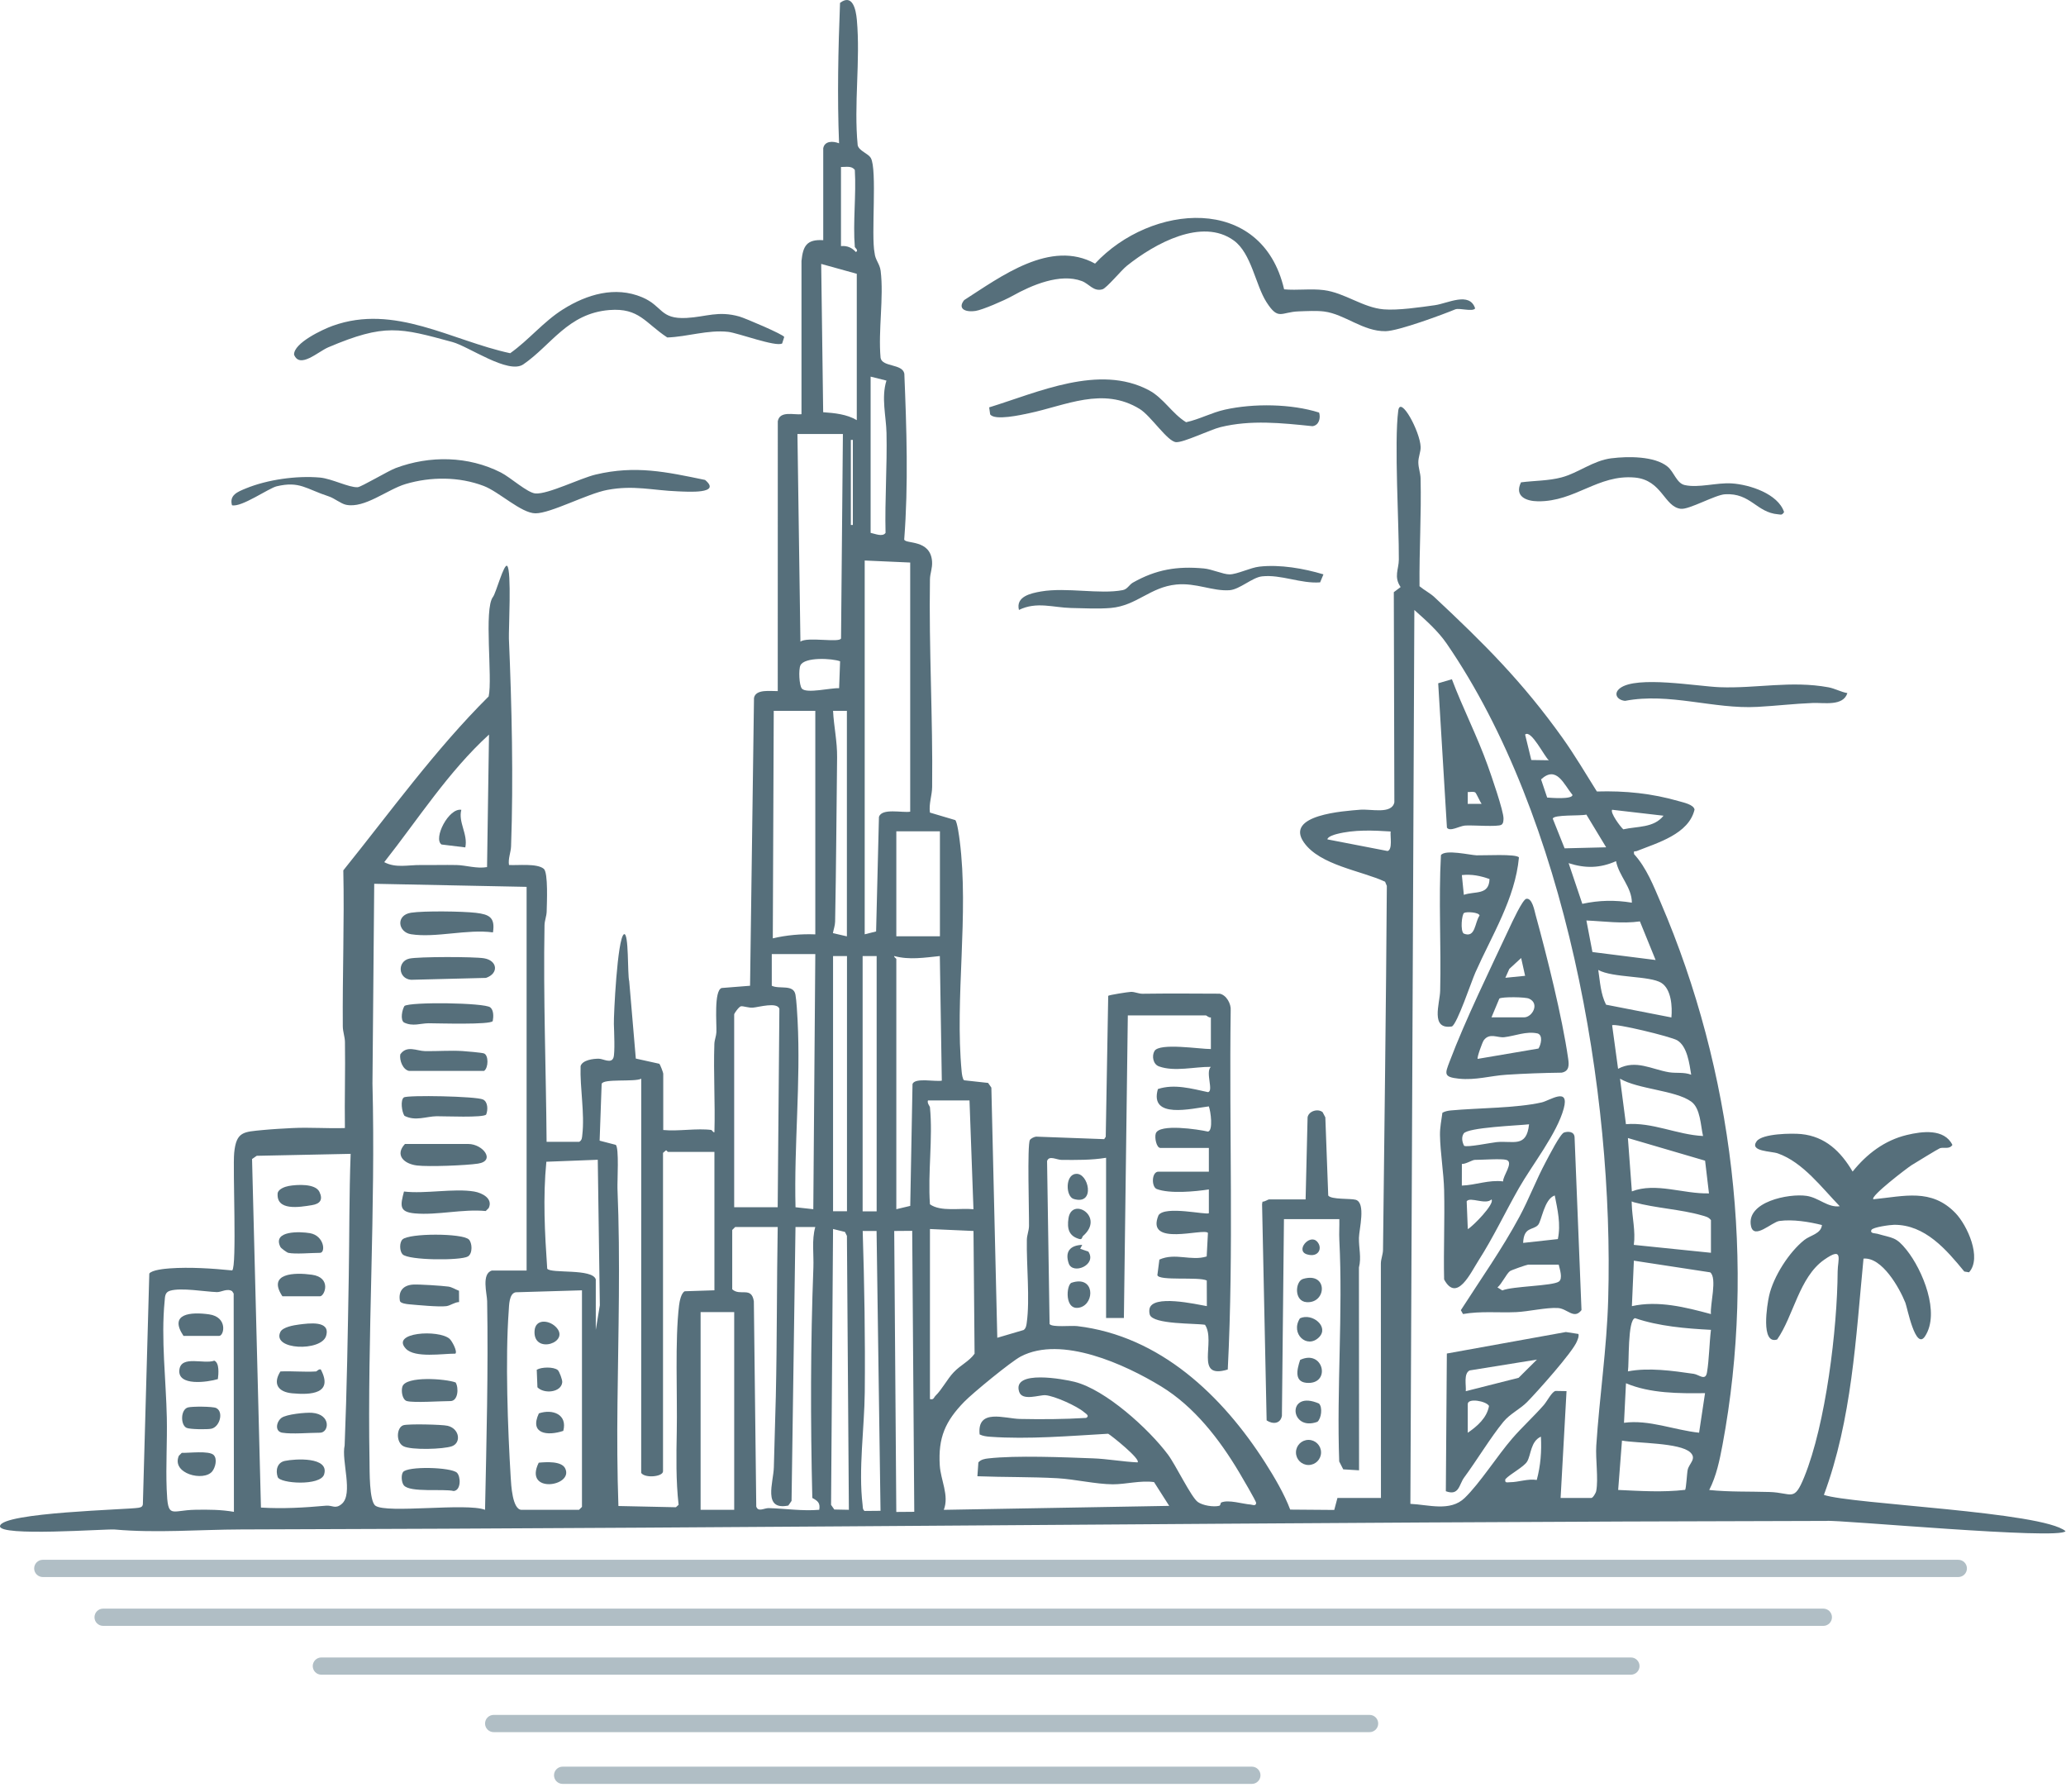 <svg width="173" height="150" viewBox="0 0 173 150" fill="none" xmlns="http://www.w3.org/2000/svg">
<path d="M104.827 147.904C105.226 147.904 105.549 148.228 105.549 148.626C105.549 149.024 105.225 149.347 104.827 149.347H47.112C46.714 149.347 46.391 149.024 46.391 148.626C46.391 148.228 46.714 147.904 47.112 147.904H104.827ZM114.686 143.571C115.084 143.571 115.406 143.895 115.406 144.293C115.406 144.691 115.084 145.013 114.686 145.014H41.339C40.941 145.014 40.617 144.691 40.617 144.293C40.617 143.895 40.941 143.571 41.339 143.571H114.686ZM136.567 138.763C136.966 138.763 137.289 139.085 137.289 139.483C137.289 139.882 136.966 140.205 136.567 140.205H26.908C26.51 140.205 26.188 139.882 26.188 139.483C26.188 139.085 26.51 138.763 26.908 138.763H136.567ZM152.681 134.674C153.079 134.674 153.402 134.997 153.402 135.396C153.402 135.794 153.079 136.117 152.681 136.117H8.634C8.235 136.117 7.912 135.794 7.912 135.396C7.912 134.997 8.235 134.674 8.634 134.674H152.681ZM163.982 130.586C164.381 130.586 164.704 130.909 164.704 131.308C164.704 131.706 164.381 132.029 163.982 132.029H3.583C3.185 132.029 2.861 131.706 2.861 131.308C2.861 130.909 3.185 130.586 3.583 130.586H163.982Z" fill="#B0BEC5"/>
<path d="M107.529 24.223C108.63 24.324 109.758 24.149 110.857 24.288C112.606 24.512 114.118 25.753 115.869 25.899C117.066 25.998 118.918 25.724 120.152 25.551C121.234 25.399 123.057 24.389 123.523 25.82C123.309 26.13 122.208 25.755 121.854 25.902C120.914 26.294 117.107 27.713 116.025 27.727C114.125 27.753 112.618 26.308 110.886 26.08C110.266 25.998 109.395 26.046 108.751 26.068C107.255 26.118 107.058 26.871 106.048 25.291C105.129 23.855 104.792 21.205 103.313 20.133C100.659 18.209 96.71 20.371 94.348 22.263C93.894 22.626 92.67 24.115 92.321 24.218C91.566 24.44 91.203 23.759 90.59 23.531C88.769 22.848 86.381 23.875 84.772 24.776C84.066 25.171 82.243 25.95 81.699 26.029C80.769 26.166 80.184 25.818 80.735 25.125C83.815 23.153 87.969 20.012 91.696 22.069C96.349 17.064 105.663 16.182 107.529 24.226V24.223Z" fill="#566F7B"/>
<path d="M65.495 28.753C64.99 29.075 61.794 27.87 60.969 27.782C59.26 27.596 57.574 28.195 55.876 28.253C54.024 27.036 53.522 25.757 51.028 25.956C47.55 26.235 46.17 28.893 43.821 30.504C42.57 31.362 39.259 29.008 37.886 28.635C33.48 27.44 32.227 27.065 27.492 29.075C26.626 29.443 25.104 30.898 24.623 29.691C24.599 28.705 27.038 27.572 27.851 27.279C33.045 25.408 37.799 28.517 42.722 29.571C44.294 28.457 45.511 26.921 47.159 25.889C49.142 24.646 51.506 23.934 53.764 24.884C55.506 25.615 55.246 26.738 57.49 26.618C59.137 26.529 60.123 25.995 61.917 26.5C62.388 26.632 65.62 28.01 65.668 28.212L65.498 28.748L65.495 28.753Z" fill="#566F7B"/>
<path d="M19.425 42.297C19.189 41.441 19.908 41.171 20.586 40.892C22.397 40.147 24.84 39.808 26.791 39.981C27.779 40.07 29.222 40.83 29.95 40.789C30.246 40.772 32.495 39.428 33.125 39.19C35.986 38.117 39.214 38.172 41.946 39.56C42.746 39.966 44.163 41.263 44.841 41.313C45.901 41.388 48.585 40.036 49.886 39.728C53.214 38.94 55.785 39.505 59.041 40.18C60.47 41.376 57.555 41.166 56.761 41.135C54.628 41.056 53.075 40.596 50.846 41.017C49.184 41.33 46.113 42.98 44.839 42.975C43.643 42.97 41.794 41.171 40.498 40.681C38.442 39.899 36.063 39.897 33.959 40.524C32.42 40.984 30.544 42.58 28.981 42.261C28.539 42.169 28.005 41.712 27.531 41.558C25.598 40.926 25.098 40.257 23.169 40.712C22.508 40.868 20.213 42.496 19.422 42.299L19.425 42.297Z" fill="#566F7B"/>
<path d="M110.459 34.542C110.601 35.002 110.447 35.613 109.898 35.68C107.323 35.413 104.75 35.136 102.208 35.757C101.318 35.976 99.123 37.056 98.483 37.017C97.759 36.974 96.379 34.822 95.443 34.244C92.353 32.34 89.239 33.953 86.149 34.6C85.519 34.733 83.275 35.24 82.912 34.687L82.83 34.105C86.925 32.845 92.031 30.462 96.194 32.664C97.439 33.323 98.151 34.634 99.32 35.348C100.443 35.105 101.438 34.547 102.569 34.295C104.983 33.759 108.126 33.802 110.459 34.54V34.542Z" fill="#566F7B"/>
<path d="M134.951 38.367C136.295 38.196 138.551 38.174 139.633 39.064C140.181 39.514 140.395 40.456 141.068 40.608C142.239 40.872 143.75 40.389 145.012 40.471C146.498 40.567 148.889 41.334 149.394 42.873C149.209 43.147 149.148 43.08 148.894 43.058C147.071 42.907 146.607 41.255 144.447 41.38C143.622 41.428 141.436 42.681 140.744 42.597C139.344 42.428 139.183 40.187 136.891 39.98C133.806 39.704 131.911 42 128.789 41.969C127.784 41.959 126.796 41.548 127.363 40.382C128.472 40.237 129.674 40.257 130.757 39.968C132.178 39.591 133.385 38.561 134.948 38.364L134.951 38.367Z" fill="#566F7B"/>
<path d="M110.819 48.09L110.542 48.756C108.914 48.876 107.269 48.078 105.675 48.253C104.857 48.342 103.804 49.355 102.952 49.412C101.531 49.508 100.16 48.775 98.506 48.936C96.298 49.15 95.199 50.704 93.018 50.898C92.018 50.987 90.727 50.925 89.697 50.901C88.192 50.867 86.804 50.338 85.323 51.064C85.044 49.946 86.297 49.67 87.17 49.518C89.312 49.15 92.092 49.775 94.011 49.405C94.42 49.326 94.545 48.955 94.87 48.773C96.811 47.676 98.559 47.385 100.8 47.59C101.49 47.652 102.419 48.087 102.955 48.087C103.585 48.087 104.703 47.522 105.456 47.438C107.19 47.243 109.171 47.59 110.819 48.085V48.09Z" fill="#566F7B"/>
<path d="M154.693 58.026C154.342 59.146 152.736 58.817 151.798 58.853C150.249 58.913 148.72 59.096 147.159 59.18C143.485 59.382 139.791 57.963 136.08 58.675C135.426 58.617 135.061 58.069 135.657 57.614C137.059 56.549 142.128 57.463 144.007 57.533C147.099 57.648 149.97 56.965 153.106 57.54C153.652 57.641 154.145 57.932 154.693 58.026Z" fill="#566F7B"/>
<path d="M109.327 100.41L109.493 93.539C109.589 93.013 110.357 92.789 110.751 93.109L110.979 93.544L111.222 100.09C111.475 100.441 113.088 100.321 113.519 100.444C114.397 100.694 113.805 102.925 113.793 103.632C113.776 104.505 114.012 105.251 113.793 106.116L113.803 123.094L112.478 123.013L112.141 122.356C111.922 116.202 112.461 109.892 112.151 103.803C112.122 103.226 112.167 102.642 112.151 102.067H107.514L107.343 118.537C107.213 119.22 106.567 119.247 106.064 118.915L105.682 100.816L105.718 100.602C105.898 100.617 106.184 100.412 106.271 100.412H109.335L109.327 100.41Z" fill="#566F7B"/>
<path d="M90.692 103.471C90.599 103.552 90.632 103.8 90.385 103.73C89.497 103.487 89.343 102.857 89.471 101.999C89.745 100.152 92.554 101.85 90.692 103.473V103.471Z" fill="#566F7B"/>
<path d="M108.87 113.85C110.789 112.948 111.452 115.771 109.577 115.778C108.345 115.783 108.581 114.711 108.87 113.85Z" fill="#566F7B"/>
<path d="M109.57 122.649C110.151 122.649 110.621 122.178 110.621 121.598C110.621 121.017 110.151 120.547 109.57 120.547C108.99 120.547 108.52 121.017 108.52 121.598C108.52 122.178 108.99 122.649 109.57 122.649Z" fill="#566F7B"/>
<path d="M109.111 107.071C111.208 106.446 111.112 109.123 109.419 109.017C108.332 108.949 108.45 107.269 109.111 107.071Z" fill="#566F7B"/>
<path d="M110.446 117.504C110.765 117.821 110.645 118.752 110.316 119.033C108 119.892 107.711 116.311 110.446 117.504Z" fill="#566F7B"/>
<path d="M89.731 107.39C91.665 106.753 91.691 109.105 90.457 109.454C89.106 109.833 89.277 107.542 89.731 107.39Z" fill="#566F7B"/>
<path d="M110.446 111.96C109.444 112.956 108.027 111.65 108.854 110.368C109.893 109.887 111.329 111.085 110.446 111.96Z" fill="#566F7B"/>
<path d="M90.078 98.279C91.153 98.132 91.771 100.936 89.907 100.376C89.229 100.172 89.19 98.356 90.078 98.279Z" fill="#566F7B"/>
<path d="M90.62 104.221L90.451 104.548L91.134 104.781C91.885 105.909 89.819 106.751 89.489 105.765C89.16 104.779 89.61 104.257 90.622 104.219L90.62 104.221Z" fill="#566F7B"/>
<path d="M110.278 103.934C110.781 104.451 110.439 105.316 109.444 105.016C108.448 104.715 109.646 103.282 110.278 103.934Z" fill="#566F7B"/>
<path d="M59.575 94.614C59.623 94.621 59.761 94.864 59.823 94.779C59.895 92.329 59.734 89.857 59.818 87.404C59.83 87.05 59.975 86.738 59.989 86.416C60.023 85.735 59.765 82.931 60.429 82.715L62.807 82.527L63.137 58.436C63.272 57.666 64.532 57.873 65.126 57.859L65.13 35.263C65.299 34.364 66.475 34.749 67.114 34.679V21.849C67.24 20.584 67.559 20.022 68.935 20.108V12.411C69.055 11.78 69.76 11.8 70.26 11.997C70.104 8.077 70.188 4.157 70.342 0.24C71.385 -0.549 71.671 0.788 71.749 1.651C72.059 5.085 71.484 8.724 71.821 12.17C71.951 12.649 72.694 12.838 72.92 13.23C73.466 14.18 72.929 19.726 73.237 21.19C73.288 21.763 73.668 22.083 73.742 22.672C74.019 24.901 73.528 27.671 73.737 29.961C73.882 30.749 75.567 30.432 75.726 31.283C75.914 35.903 76.072 40.554 75.716 45.166C75.813 45.568 77.922 45.12 78.049 47.018C78.085 47.576 77.881 47.997 77.871 48.497C77.775 54.271 78.121 60.114 78.054 65.895C78.047 66.595 77.765 67.295 77.869 68.029L79.992 68.659C80.158 68.829 80.317 70.017 80.36 70.361C81.154 76.544 79.937 83.576 80.528 89.732C80.545 89.915 80.603 90.35 80.73 90.441L82.741 90.662L83.013 91.055L83.51 111.998L85.713 111.349C85.91 111.216 85.946 110.961 85.975 110.747C86.252 108.778 85.944 105.897 85.985 103.795C85.992 103.403 86.156 103.042 86.165 102.65C86.184 101.621 86.004 95.83 86.24 95.441C86.322 95.306 86.598 95.176 86.759 95.159L92.461 95.369L92.591 95.169L92.798 83.371C92.86 83.297 94.471 83.046 94.702 83.039C95.027 83.03 95.335 83.2 95.671 83.196C97.819 83.167 99.971 83.179 102.131 83.191C102.696 83.297 103.1 84.047 103.054 84.586C102.915 94.606 103.319 104.654 102.809 114.655C99.964 115.521 101.842 112.32 100.904 110.911C100.091 110.774 96.556 110.892 96.282 110.067C96.237 109.927 96.227 109.747 96.251 109.6C96.458 108.338 100.156 109.191 101.058 109.348L101.051 107.203C100.385 106.868 97.032 107.26 96.915 106.753L97.083 105.452C98.42 104.853 99.731 105.601 101.044 105.19L101.149 103.218C100.801 102.785 95.883 104.428 97.011 101.737C97.561 100.912 101.044 101.746 101.226 101.566V99.579C100.067 99.757 97.963 99.955 96.869 99.548C96.405 99.375 96.419 98.091 97.004 98.091H101.226V96.105H97.17C96.833 96.105 96.665 95.227 96.782 94.89C97.073 94.051 100.346 94.551 101.152 94.736C101.602 94.657 101.378 93.019 101.224 92.627C99.779 92.8 96.225 93.719 96.958 91.175C98.324 90.72 99.798 91.144 101.152 91.434C101.652 91.358 100.914 89.758 101.392 89.318C100.043 89.299 98.348 89.751 97.044 89.277C96.552 89.099 96.431 88.4 96.674 87.988C97.095 87.279 100.536 87.839 101.395 87.825V85.175C101.231 85.228 101.036 85.009 100.981 85.009H94.44L94.111 110.341H92.62V96.929C91.403 97.131 90.128 97.115 88.89 97.105C88.469 97.103 87.841 96.701 87.678 97.204L87.889 110.848C88.096 111.144 89.693 110.961 90.201 111.021C97.141 111.839 102.364 116.858 105.935 122.442C106.697 123.635 107.549 125.08 108.037 126.383L111.726 126.412L111.993 125.409H115.636L115.629 105.781C115.634 105.389 115.804 105.026 115.809 104.637C115.925 94.486 116.062 84.333 116.129 74.168L115.982 73.817C114.013 72.894 110.516 72.446 109.179 70.52C107.573 68.209 112.553 67.901 113.9 67.79C114.811 67.716 116.538 68.192 116.759 67.172L116.713 49.577L117.283 49.148C116.694 48.292 117.127 47.662 117.134 46.852C117.156 44.012 116.735 37.033 117.084 34.386C117.257 33.06 118.911 36.124 118.959 37.411C118.976 37.834 118.757 38.26 118.767 38.731C118.777 39.202 118.945 39.611 118.955 40.049C119.027 43.062 118.837 46.073 118.866 49.079C119.246 49.399 119.748 49.654 120.109 49.988C124.267 53.874 127.489 57.082 130.839 61.776C131.868 63.221 132.777 64.763 133.718 66.263C136.086 66.194 138.328 66.42 140.603 67.079C140.999 67.194 141.817 67.358 141.896 67.778C141.411 69.83 138.799 70.556 137.06 71.249C136.892 71.316 136.777 71.16 136.834 71.511C137.876 72.655 138.46 74.163 139.066 75.572C145.109 89.638 147.064 105.873 144.236 120.97C143.993 122.261 143.726 123.565 143.125 124.741C144.804 124.916 146.487 124.856 148.173 124.909C150.077 124.969 150.212 125.782 151.075 123.671C152.886 119.236 153.851 111.238 153.879 106.44C153.884 105.488 154.416 104.293 152.744 105.469C150.652 106.941 150.193 110.158 148.813 112.142C147.411 112.601 147.98 109.184 148.139 108.48C148.5 106.876 149.806 104.832 151.087 103.812C151.595 103.408 152.489 103.3 152.564 102.559C151.484 102.287 150.109 102.066 148.998 102.22C148.372 102.307 146.874 103.819 146.624 102.65C146.191 100.623 149.777 99.897 151.28 100.118C152.307 100.27 153.05 101.119 154.055 100.986C152.557 99.445 150.977 97.307 148.875 96.564C148.3 96.362 146.475 96.415 147.093 95.551C147.564 94.895 150.053 94.866 150.825 94.943C152.848 95.145 154.146 96.41 155.132 98.084C156.313 96.612 157.804 95.467 159.68 95.018C160.952 94.712 162.806 94.469 163.489 95.852C163.227 96.249 162.775 96.016 162.441 96.129C162.308 96.174 160.404 97.341 160.062 97.552C159.752 97.745 156.558 100.171 156.871 100.402C159.442 100.154 161.721 99.457 163.746 101.559C164.732 102.583 165.978 105.305 164.881 106.517L164.485 106.452C162.984 104.622 161.2 102.528 158.612 102.54C158.299 102.54 156.825 102.735 156.71 102.97C156.558 103.283 157.035 103.24 157.208 103.292C158.492 103.67 158.759 103.526 159.658 104.654C160.983 106.315 162.491 109.915 161.19 111.88C160.394 113.085 159.704 109.451 159.55 109.066C159.052 107.821 157.597 105.231 156.044 105.37C155.397 112.036 155.077 118.811 152.728 125.152C154.962 125.929 171.067 126.554 172.961 128.189C172.471 128.94 153.75 127.206 152.946 127.331C107.243 127.415 65.886 127.927 20.185 128.045C16.681 128.055 13.117 128.362 9.599 128.05C8.894 127.987 -0.131 128.67 0.001 127.759C0.167 126.612 10.784 126.383 11.583 126.232C11.775 126.196 11.917 126.176 11.963 125.95L12.502 106.621C12.723 106.318 13.795 106.219 14.221 106.188C15.885 106.068 17.79 106.193 19.442 106.359C19.848 106.077 19.48 97.824 19.61 96.511C19.788 94.724 20.392 94.765 22.01 94.606C22.753 94.534 23.737 94.477 24.494 94.44C25.949 94.368 27.426 94.489 28.881 94.44C28.845 92.04 28.924 89.633 28.885 87.231C28.878 86.796 28.71 86.394 28.705 85.92C28.671 81.546 28.842 77.234 28.748 72.867C32.712 67.942 36.437 62.762 40.919 58.304C41.258 56.762 40.501 50.971 41.282 49.971C41.532 49.651 42.208 47.117 42.472 47.381C42.85 47.758 42.586 52.761 42.614 53.468C42.855 59.095 42.997 65.213 42.795 70.852C42.776 71.376 42.535 71.881 42.622 72.417C43.353 72.465 44.957 72.259 45.534 72.735C45.916 73.052 45.791 75.635 45.777 76.313C45.767 76.705 45.604 77.066 45.596 77.458C45.486 83.513 45.724 89.554 45.77 95.595H48.501C48.737 95.45 48.73 95.265 48.759 95.025C48.973 93.2 48.554 91.093 48.617 89.253C48.773 88.741 49.68 88.63 50.149 88.635C50.517 88.64 51.195 89.08 51.373 88.534C51.505 88.133 51.423 86.31 51.404 85.737C51.382 85.043 51.693 78.547 52.248 78.213C52.671 78.023 52.534 81.618 52.688 82.138L53.241 88.623L55.206 89.058C55.29 89.133 55.538 89.804 55.538 89.886V94.604C56.805 94.729 58.366 94.436 59.595 94.604L59.575 94.614ZM71.58 20.685C71.412 18.608 71.705 16.328 71.58 14.229C71.311 13.853 70.823 13.993 70.421 13.981V20.604C70.919 20.555 71.337 20.724 71.664 21.099C71.936 20.981 71.583 20.721 71.58 20.685ZM71.744 22.922L68.764 22.095L68.93 34.511C69.894 34.58 70.9 34.676 71.744 35.174V22.922ZM72.903 31.531V44.611C73.254 44.676 73.903 44.979 74.153 44.613C74.086 41.84 74.293 39.044 74.233 36.242C74.201 34.847 73.781 33.279 74.228 31.863L72.903 31.531ZM70.585 36.333H66.775L67.025 53.72C67.571 53.285 70.335 53.843 70.426 53.444L70.582 36.331L70.585 36.333ZM71.414 36.829H71.248V43.949H71.414V36.829ZM76.217 47.095L72.407 46.926V78.22L73.362 77.98L73.6 68.401C73.821 67.622 75.582 68.067 76.217 67.954V47.095ZM130.688 125.409H133.254C133.379 125.409 133.629 125.008 133.662 124.825C133.855 123.82 133.595 122.153 133.667 121.023C133.934 116.947 134.55 112.883 134.665 108.775C135.163 91.358 131.12 68.413 121.15 53.896C120.412 52.821 119.402 51.933 118.433 51.068L118.101 125.902C119.628 125.972 121.441 126.578 122.651 125.405C123.937 124.159 125.373 121.884 126.624 120.436C127.448 119.482 128.442 118.58 129.276 117.625C129.543 117.32 129.969 116.473 130.269 116.449L131.176 116.464L130.68 125.405L130.688 125.409ZM67.148 57.65C67.533 58.092 69.62 57.568 70.265 57.618L70.347 55.362C69.68 55.115 67.367 54.985 67.025 55.704C66.862 56.048 66.915 57.383 67.148 57.65ZM68.269 59.513H64.791L64.712 78.557C65.876 78.285 67.076 78.179 68.271 78.225V59.516L68.269 59.513ZM70.916 59.513H69.757C69.825 60.833 70.113 62.072 70.096 63.414C70.041 67.966 70.019 72.586 69.93 77.155C69.923 77.491 69.805 77.797 69.745 78.121L70.916 78.391V59.516V59.513ZM40.784 72.593L40.948 61.499C37.535 64.611 35.02 68.572 32.175 72.179C33.147 72.696 34.176 72.405 35.244 72.42C36.237 72.432 37.213 72.4 38.226 72.42C39.019 72.437 39.928 72.744 40.784 72.593ZM129.694 63.649C129.334 63.366 128.208 61.038 127.708 61.499L128.227 63.628L129.694 63.649ZM129.555 66.771C129.911 66.797 131.657 66.939 131.676 66.552C130.945 65.665 130.346 64.051 129.043 65.249L129.555 66.773V66.771ZM139.297 68.291L134.995 67.793C134.814 68.041 135.687 69.224 135.93 69.431C137.113 69.164 138.477 69.325 139.297 68.293V68.291ZM134.494 70.936L132.837 68.197C132.383 68.324 130.07 68.18 130.024 68.541L131.015 71.022L134.494 70.936ZM116.449 69.611C114.977 69.515 113.38 69.45 111.94 69.823C111.747 69.873 111.177 70.034 111.151 70.272L116.187 71.246C116.629 71.143 116.398 69.977 116.449 69.611ZM78.706 69.597H75.055V78.386H78.706V69.597ZM136.647 75.572C136.647 74.276 135.56 73.334 135.322 72.095C133.973 72.694 132.751 72.711 131.351 72.263L132.498 75.669C133.908 75.366 135.221 75.337 136.647 75.572ZM41.198 106.368H44.096V74.247L31.336 73.99L31.189 90.715C31.461 101.289 30.754 111.793 30.942 122.346C30.956 123.096 30.908 125.681 31.439 126.059C32.387 126.732 39.055 125.797 40.616 126.4C40.736 120.593 40.893 114.754 40.792 108.925C40.782 108.309 40.294 106.626 41.198 106.366V106.368ZM138.635 80.372L137.32 77.14C135.824 77.35 134.331 77.126 132.84 77.063L133.345 79.704L138.635 80.372ZM68.269 79.877H64.626V82.527C65.272 82.84 66.446 82.376 66.609 83.275C66.698 83.773 66.758 84.855 66.787 85.415C67.057 90.619 66.482 95.867 66.614 101.07L68.103 101.234L68.271 79.875L68.269 79.877ZM70.924 80.043H69.757V101.407H70.924V80.043ZM72.234 80.04V101.417H73.408V80.04H72.234ZM75.055 80.291V101.234L76.221 100.957L76.411 90.751C76.618 90.198 78.33 90.581 78.864 90.472L78.698 80.04C77.438 80.17 76.132 80.382 74.891 80.04C74.81 80.105 75.05 80.24 75.058 80.288L75.055 80.291ZM139.958 85.177C140.04 84.299 139.958 82.823 139.121 82.289C138.157 81.676 135.047 81.88 133.833 81.204C133.987 82.198 134.025 83.196 134.485 84.112L139.958 85.18V85.177ZM65.121 101.07L65.263 84.453C65.073 83.869 63.548 84.316 63.053 84.359C62.699 84.391 62.242 84.215 62.047 84.246C61.879 84.273 61.478 84.838 61.478 84.927V101.07H65.121ZM141.615 89.977C141.468 89.07 141.29 87.596 140.444 87.094C139.917 86.781 135.189 85.639 134.995 85.838L135.492 89.479C136.981 88.686 138.316 89.53 139.754 89.768C140.369 89.869 140.997 89.739 141.615 89.975V89.977ZM59.823 108.025V96.436H55.932C55.891 96.436 55.834 96.302 55.766 96.306L55.519 96.518V123.175C55.519 123.635 54.004 123.777 53.691 123.312L53.696 90.309C53.133 90.605 50.488 90.275 50.38 90.749L50.211 95.496L51.555 95.845C51.858 96.049 51.681 98.928 51.705 99.505C51.955 105.541 51.772 111.512 51.705 117.538C51.671 120.383 51.685 123.243 51.784 126.083L56.598 126.186L56.824 125.979C56.596 123.979 56.632 121.884 56.67 119.854C56.728 116.726 56.509 112.217 56.863 109.285C56.904 108.951 57.034 108.258 57.337 108.104L59.823 108.023V108.025ZM142.608 95.109C142.401 94.229 142.397 92.776 141.608 92.218C140.259 91.266 137.181 91.201 135.656 90.307L136.151 94.116C138.369 93.931 140.413 94.996 142.608 95.107V95.109ZM77.871 92.709C78.126 95.27 77.681 98.216 77.871 100.823C78.775 101.47 80.391 101.119 81.514 101.236L81.183 92.127H77.705C77.614 92.36 77.859 92.591 77.871 92.707V92.709ZM143.104 99.911L142.779 97.172L136.315 95.275L136.647 99.743C138.647 98.969 140.975 99.969 143.104 99.909V99.911ZM29.359 96.6L21.495 96.763L21.106 97.035L21.851 126.213C23.681 126.326 25.483 126.22 27.294 126.056C27.847 126.006 28.075 126.369 28.616 125.91C29.605 125.073 28.57 122.281 28.859 121.013C29.047 116.358 29.123 111.611 29.203 106.953C29.263 103.499 29.234 100.046 29.362 96.597L29.359 96.6ZM49.889 107.114V111.337L50.228 109.273L50.055 97.095L45.75 97.261C45.457 100.246 45.618 103.23 45.822 106.214C46.123 106.647 49.62 106.173 49.889 107.114ZM143.269 104.88V102.148C143.063 101.878 142.805 101.838 142.507 101.751C140.735 101.239 138.647 101.152 136.815 100.652C136.594 100.592 136.632 100.476 136.639 100.828C136.666 101.895 136.969 103.09 136.81 104.221L143.267 104.882L143.269 104.88ZM65.121 102.725H61.562L61.314 102.973V107.939C61.978 108.549 62.928 107.664 63.125 108.944L63.327 126.126C63.486 126.617 63.993 126.249 64.368 126.258C65.76 126.297 67.187 126.52 68.601 126.4C68.697 125.823 68.483 125.662 68.021 125.407C67.865 119.005 67.867 112.522 68.11 106.125C68.153 104.99 67.959 103.824 68.269 102.725H66.612L66.282 125.655L66.011 126.044C63.844 126.482 64.77 124.101 64.799 122.846C64.844 120.859 64.921 118.851 64.965 116.884C65.07 112.166 65.041 107.438 65.123 102.723L65.121 102.725ZM71.082 126.403L70.919 103.468L70.753 103.136L69.757 102.891L69.591 125.987L69.863 126.376L71.082 126.4V126.403ZM77.871 102.891V117.13C78.201 117.211 78.191 116.993 78.338 116.851C78.891 116.31 79.314 115.461 79.855 114.891C80.442 114.27 81.149 113.977 81.608 113.332L81.517 103.057L77.874 102.893L77.871 102.891ZM73.401 103.057H72.239C72.381 107.547 72.456 112.048 72.412 116.56C72.383 119.542 71.869 123.036 72.232 125.996C72.254 126.174 72.225 126.376 72.395 126.496L73.732 126.484L73.401 103.057ZM76.385 103.045L74.879 103.057L75.053 126.58L76.558 126.568L76.385 103.045ZM143.269 110.011C143.178 109.252 143.813 106.998 143.205 106.52L136.815 105.543L136.649 109.35C138.854 108.86 141.132 109.437 143.269 110.014V110.011ZM19.588 126.568L19.567 108.297L19.437 108.097C19.019 107.835 18.521 108.186 18.165 108.174C17.152 108.141 15.176 107.782 14.243 108.059C13.8 108.189 13.822 108.554 13.786 108.927C13.473 112.094 13.904 115.538 13.969 118.698C14.009 120.684 13.88 122.69 13.957 124.676C14.057 127.23 14.281 126.431 16.354 126.398C17.441 126.378 18.518 126.383 19.591 126.571L19.588 126.568ZM48.73 108.025L43.182 108.189C42.622 108.294 42.631 109.288 42.598 109.757C42.304 113.751 42.518 119.621 42.764 123.678C42.8 124.274 42.896 126.403 43.682 126.403H48.484L48.732 126.155V108.025H48.73ZM61.48 109.846H58.666V126.403H61.48V109.846ZM143.272 111.334C141.182 111.226 138.895 111.036 136.914 110.355C136.279 110.495 136.425 114.109 136.317 114.811C138.046 114.475 140.064 114.761 141.824 115.016C142.274 115.081 142.81 115.648 142.938 114.896C143.12 113.813 143.132 112.45 143.269 111.337L143.272 111.334ZM102.253 125.794C102.852 125.52 104.054 125.914 104.725 125.96C104.836 125.967 105.175 126.128 105.185 125.825C105.19 125.679 103.97 123.613 103.768 123.271C102.116 120.499 100.014 117.769 97.23 116.069C94.221 114.232 88.888 111.781 85.478 113.563C84.653 113.996 81.449 116.629 80.742 117.356C79.155 118.986 78.549 120.357 78.694 122.685C78.768 123.914 79.499 125.205 79.03 126.403L97.905 126.071L96.636 124.08C95.493 123.923 94.274 124.269 93.185 124.265C91.74 124.255 90.01 123.839 88.548 123.757C86.336 123.635 84.061 123.676 81.844 123.591L81.926 122.43C82.149 122.185 82.443 122.134 82.753 122.098C85.085 121.833 89.092 122.002 91.537 122.093C92.721 122.136 94.055 122.377 95.255 122.43C95.549 122.17 93.093 120.203 92.795 120.032C89.626 120.213 86.084 120.516 82.914 120.285C82.606 120.263 82.31 120.227 82.031 120.09C81.8 117.882 84.128 118.767 85.398 118.794C87.245 118.832 89.111 118.82 90.953 118.707C91.271 118.529 90.915 118.346 90.77 118.221C90.186 117.714 88.281 116.856 87.536 116.805C87.033 116.771 85.603 117.32 85.343 116.524C84.725 114.641 89.116 115.468 89.989 115.689C92.586 116.348 96.193 119.626 97.804 121.781C98.442 122.632 99.743 125.34 100.298 125.744C100.712 126.044 101.618 126.184 102.092 126.066C102.212 126.037 102.208 125.811 102.251 125.792L102.253 125.794ZM142.774 116.634C140.605 116.661 138.181 116.663 136.154 115.805L135.988 119.116C138.08 118.832 140.187 119.724 142.276 119.946L142.774 116.634ZM128.684 123.902C129.004 122.709 129.098 121.511 129.031 120.275C128.163 120.672 128.215 121.783 127.881 122.353C127.614 122.807 126.455 123.397 126.054 123.837C125.984 124.195 126.219 124.089 126.47 124.089C127.145 124.087 127.941 123.781 128.684 123.902ZM141.103 124.731C141.197 124.647 141.257 123.332 141.322 123.048C141.447 122.507 142.098 122.122 141.54 121.593C140.672 120.773 137.089 120.838 135.819 120.607L135.5 124.738C137.361 124.823 139.227 124.948 141.105 124.731H141.103Z" fill="#566F7B"/>
<path d="M34.279 80.253C35.039 80.085 39.697 80.089 40.525 80.226C41.669 80.414 41.78 81.499 40.695 81.869L34.419 82.028C33.322 81.931 33.257 80.479 34.279 80.253Z" fill="#566F7B"/>
<path d="M41.279 78.06C39.122 77.764 36.494 78.538 34.419 78.214C33.324 78.043 33.12 76.617 34.419 76.413C35.481 76.247 38.74 76.29 39.853 76.422C40.967 76.555 41.477 76.802 41.279 78.06Z" fill="#566F7B"/>
<path d="M39.705 99.754C40.371 99.867 41.304 100.341 40.922 101.139L40.674 101.387C38.75 101.2 36.603 101.755 34.73 101.584C33.395 101.464 33.527 100.913 33.828 99.754C35.598 99.966 38.019 99.471 39.705 99.754Z" fill="#566F7B"/>
<path d="M41.255 85.487C41.056 85.809 36.65 85.669 35.893 85.667C35.227 85.667 34.565 85.963 33.825 85.6C33.502 85.374 33.673 84.53 33.868 84.219C34.358 83.866 40.551 83.941 41.051 84.335C41.352 84.573 41.33 85.133 41.26 85.487H41.255Z" fill="#566F7B"/>
<path d="M34.243 89.655C33.728 89.544 33.438 88.77 33.517 88.277C34.048 87.481 34.902 87.983 35.571 87.998C36.605 88.019 37.706 87.928 38.721 87.993C39.065 88.015 40.294 88.121 40.512 88.188C40.928 88.318 40.907 89.407 40.534 89.655H34.243Z" fill="#566F7B"/>
<path d="M33.87 93.42C33.641 93.093 33.514 92.088 33.819 91.876C34.124 91.665 39.886 91.775 40.451 92.052C40.865 92.254 40.865 92.925 40.711 93.305C40.509 93.596 37.178 93.442 36.556 93.451C35.695 93.466 34.781 93.884 33.872 93.418L33.87 93.42Z" fill="#566F7B"/>
<path d="M33.909 95.773H39.207C40.446 95.773 41.523 97.19 40.025 97.418C39.036 97.57 35.9 97.692 34.922 97.575C33.82 97.442 33.046 96.697 33.909 95.773Z" fill="#566F7B"/>
<path d="M39.256 103.763C39.544 104.045 39.595 104.935 39.184 105.189C38.604 105.545 34.199 105.526 33.708 105.009C33.453 104.74 33.436 104.021 33.703 103.766C34.251 103.234 38.708 103.234 39.256 103.766V103.763Z" fill="#566F7B"/>
<path d="M33.772 119.322C34.152 119.194 37.002 119.254 37.48 119.367C38.485 119.603 38.635 120.791 37.846 121.077C37.134 121.334 34.426 121.414 33.782 121.077C33.137 120.74 33.2 119.512 33.772 119.322Z" fill="#566F7B"/>
<path d="M38.263 123.296C38.586 123.611 38.622 124.767 37.992 124.828C37.15 124.618 34.331 124.982 33.815 124.351C33.62 124.113 33.574 123.507 33.742 123.25C34.089 122.726 37.785 122.827 38.263 123.296Z" fill="#566F7B"/>
<path d="M34.077 117.3C33.68 117.189 33.581 116.456 33.694 116.09C33.978 115.172 37.333 115.429 38.153 115.739C38.432 116.206 38.355 117.297 37.72 117.297C36.924 117.297 34.646 117.456 34.077 117.297V117.3Z" fill="#566F7B"/>
<path d="M38.435 108.061L38.442 109.008C38.062 109.018 37.721 109.304 37.377 109.35C36.756 109.432 34.965 109.258 34.239 109.194C34.053 109.177 33.536 109.117 33.488 108.917C33.339 108.085 33.77 107.597 34.592 107.544C35.08 107.513 37.021 107.642 37.54 107.712C37.846 107.753 38.144 107.957 38.432 108.061H38.435Z" fill="#566F7B"/>
<path d="M38.132 113.327C37.081 113.319 34.746 113.714 33.989 112.915C32.681 111.537 36.718 111.287 37.642 112.081C37.849 112.259 38.32 113.139 38.135 113.327H38.132Z" fill="#566F7B"/>
<path d="M26.46 114.817C26.537 114.812 26.695 114.586 26.864 114.653C27.936 116.695 26.039 116.793 24.466 116.647C23.305 116.539 22.819 115.865 23.48 114.817C24.468 114.771 25.474 114.879 26.46 114.817Z" fill="#566F7B"/>
<path d="M23.648 108.525C22.347 106.567 24.689 106.519 26.115 106.719C27.796 106.952 27.185 108.525 26.793 108.525H23.648Z" fill="#566F7B"/>
<path d="M23.849 122.308C24.698 122.126 27.598 121.943 27.141 123.434C26.838 124.425 23.445 124.208 23.255 123.657C23.065 123.107 23.2 122.448 23.849 122.308Z" fill="#566F7B"/>
<path d="M25.02 110.892C25.848 110.786 27.707 110.519 27.305 111.844C26.904 113.169 22.746 113.03 23.477 111.51C23.671 111.104 24.595 110.947 25.023 110.892H25.02Z" fill="#566F7B"/>
<path d="M23.646 119.949C22.992 119.841 23.131 119.045 23.564 118.708C23.966 118.401 25.591 118.237 26.14 118.28C27.749 118.413 27.561 119.947 26.791 119.947C25.892 119.947 24.454 120.079 23.646 119.947V119.949Z" fill="#566F7B"/>
<path d="M24.18 99.289C24.867 99.166 26.409 99.07 26.75 99.786C27.063 100.441 26.803 100.784 26.118 100.895C25.089 101.061 23.088 101.412 23.254 99.863C23.348 99.529 23.865 99.346 24.182 99.289H24.18Z" fill="#566F7B"/>
<path d="M24.143 104.888C24.03 104.864 23.537 104.51 23.479 104.393C22.784 102.998 25.158 103.101 25.956 103.241C27.156 103.452 27.286 104.888 26.793 104.888C26.091 104.888 24.73 105.013 24.143 104.888Z" fill="#566F7B"/>
<path d="M45.111 122.456C45.707 122.399 47.017 122.302 47.325 122.93C48.078 124.457 43.807 125.094 45.111 122.456Z" fill="#566F7B"/>
<path d="M46.701 114.696C46.836 114.804 47.1 115.521 47.081 115.72C47.001 116.586 45.547 116.718 45.003 116.143L44.945 114.676C45.347 114.434 46.357 114.422 46.698 114.696H46.701Z" fill="#566F7B"/>
<path d="M45.123 118.327C46.261 117.939 47.535 118.403 47.167 119.793C45.855 120.234 44.313 120.06 45.123 118.327Z" fill="#566F7B"/>
<path d="M46.517 111.063C47.873 112.364 44.639 113.456 44.761 111.428C44.824 110.411 45.93 110.5 46.517 111.063Z" fill="#566F7B"/>
<path d="M15.365 111.842C14.103 109.956 15.991 109.824 17.503 110.036C19.093 110.259 18.77 111.842 18.347 111.842H15.368H15.365Z" fill="#566F7B"/>
<path d="M15.733 117.831C16.063 117.735 17.816 117.74 18.102 117.879C18.751 118.197 18.405 119.476 17.683 119.615C17.347 119.68 15.892 119.671 15.615 119.536C15.106 119.288 15.115 118.011 15.733 117.831Z" fill="#566F7B"/>
<path d="M17.89 121.813C18.215 122.133 18.035 122.859 17.77 123.186C17.063 124.057 14.334 123.386 14.976 121.878L15.224 121.63C15.818 121.657 17.498 121.426 17.893 121.813H17.89Z" fill="#566F7B"/>
<path d="M18.244 115.458C17.392 115.713 14.815 116.09 15.024 114.65C15.197 113.448 17.08 114.234 17.946 113.914C18.39 114.106 18.297 115.042 18.244 115.46V115.458Z" fill="#566F7B"/>
<path d="M38.631 67.798C38.35 68.835 39.199 69.832 38.963 70.944L36.97 70.701C36.258 70.198 37.573 67.618 38.631 67.798Z" fill="#566F7B"/>
<path d="M120.783 93.159C120.999 93.034 121.252 92.988 121.5 92.964C123.726 92.757 127.016 92.774 129.106 92.291C129.763 92.139 131.441 90.963 130.943 92.803C130.376 94.907 128.298 97.519 127.185 99.474C126.04 101.479 125.054 103.586 123.806 105.531C123.149 106.554 121.99 109.093 120.925 107.114C120.87 104.632 120.985 102.141 120.927 99.659C120.894 98.204 120.603 96.487 120.579 95.035C120.569 94.38 120.701 93.791 120.783 93.154V93.159ZM128.038 94.126C127.182 94.229 122.904 94.38 122.563 94.9C122.356 95.215 122.44 95.617 122.599 95.924C122.839 96.078 124.825 95.669 125.309 95.619C126.689 95.475 127.829 96.133 128.038 94.128V94.126ZM126.136 97.105C125.727 96.985 124.075 97.105 123.486 97.105C123.298 97.105 122.716 97.471 122.413 97.444L122.409 99.257C123.597 99.214 124.631 98.76 125.869 98.906C125.814 98.481 126.795 97.3 126.136 97.105ZM124.893 100.416C124.39 100.902 123.099 100.159 122.815 100.573L122.909 102.901C123.327 102.679 125.189 100.777 124.893 100.416Z" fill="#566F7B"/>
<path d="M127.806 75.247C128.307 75.158 128.494 76.26 128.586 76.594C129.533 80.04 130.81 85.131 131.31 88.608C131.39 89.152 131.421 89.681 130.764 89.803C129.223 89.823 127.672 89.878 126.135 89.977C124.793 90.063 123.579 90.453 122.16 90.306C120.852 90.171 121.001 89.888 121.386 88.87C122.703 85.383 124.796 81.108 126.404 77.664C126.599 77.248 127.494 75.303 127.806 75.247ZM127.374 80.206L126.385 81.117L126.053 81.861L127.708 81.695L127.376 80.206H127.374ZM124.892 85.172H127.624C128.299 85.172 128.958 84.015 128.033 83.604C127.717 83.465 125.815 83.438 125.551 83.597L124.892 85.172ZM128.826 87.784C129.038 87.461 129.22 86.675 128.759 86.521C127.794 86.309 126.888 86.728 125.96 86.834C125.39 86.898 124.731 86.439 124.245 87.091C124.132 87.242 123.658 88.543 123.735 88.649L128.826 87.784Z" fill="#566F7B"/>
<path d="M130.969 94.813C131.344 94.697 131.815 94.736 131.849 95.198L132.429 109.682C131.796 110.499 131.258 109.552 130.447 109.506C129.476 109.451 127.987 109.804 126.963 109.85C125.476 109.917 123.981 109.749 122.509 110.011L122.326 109.689C123.983 107.106 125.787 104.557 127.242 101.849C128.033 100.378 128.641 98.757 129.444 97.263C129.692 96.802 130.652 94.909 130.971 94.813H130.969ZM127.542 104.055L130.45 103.735C130.709 102.484 130.428 101.291 130.19 100.082C129.29 100.385 129.096 102.241 128.783 102.564C128.348 103.016 127.602 102.686 127.542 104.052V104.055ZM130.522 105.877H127.956C127.86 105.877 126.549 106.329 126.431 106.423C126.133 106.659 125.746 107.496 125.392 107.782L125.799 108.034C126.655 107.674 129.983 107.669 130.531 107.296C130.887 107.053 130.606 106.24 130.522 105.88V105.877Z" fill="#566F7B"/>
<path d="M132.173 111.677C132.226 111.9 132.128 112.088 132.051 112.288C131.714 113.175 128.701 116.539 127.871 117.381C127.296 117.965 126.44 118.362 125.885 119.038C124.839 120.312 123.658 122.265 122.6 123.701C122.169 124.285 122.189 125.257 121.07 124.845L121.154 113.317L131.122 111.516L132.171 111.679L132.173 111.677ZM128.698 113.824L123.069 114.731C122.535 114.983 122.787 115.998 122.739 116.47L127.164 115.349L128.698 113.824ZM122.905 119.949C123.699 119.411 124.512 118.696 124.685 117.706C124.471 117.297 122.905 117.013 122.905 117.549V119.949Z" fill="#566F7B"/>
<path d="M127.191 71.79C126.872 75.233 124.921 78.306 123.539 81.426C123.204 82.183 122.031 85.704 121.579 85.934C119.741 86.228 120.569 84.013 120.595 82.95C120.686 79.167 120.453 75.373 120.66 71.59C121.026 71.09 123.074 71.585 123.644 71.607C124.214 71.628 126.989 71.467 127.191 71.785V71.79ZM124.727 73.593C123.952 73.317 123.245 73.175 122.411 73.261L122.577 74.916C123.517 74.586 124.686 74.976 124.727 73.593ZM122.598 76.428C122.406 76.549 122.271 77.919 122.562 78.155C123.563 78.571 123.476 77.241 123.892 76.652C123.868 76.368 122.786 76.313 122.598 76.431V76.428Z" fill="#566F7B"/>
<path d="M120.428 57.204L121.577 56.867C122.493 59.294 123.691 61.619 124.566 64.062C124.853 64.861 125.92 67.92 125.899 68.54C125.891 68.72 125.891 68.932 125.73 69.045C125.435 69.252 123.258 69.062 122.657 69.117C122.21 69.158 121.399 69.656 121.161 69.29L120.43 57.204H120.428ZM123.532 66.342C123.354 66.243 123.104 66.325 122.905 66.306V67.302L124.064 67.299C123.936 67.131 123.614 66.388 123.532 66.344V66.342Z" fill="#566F7B"/>
</svg>
